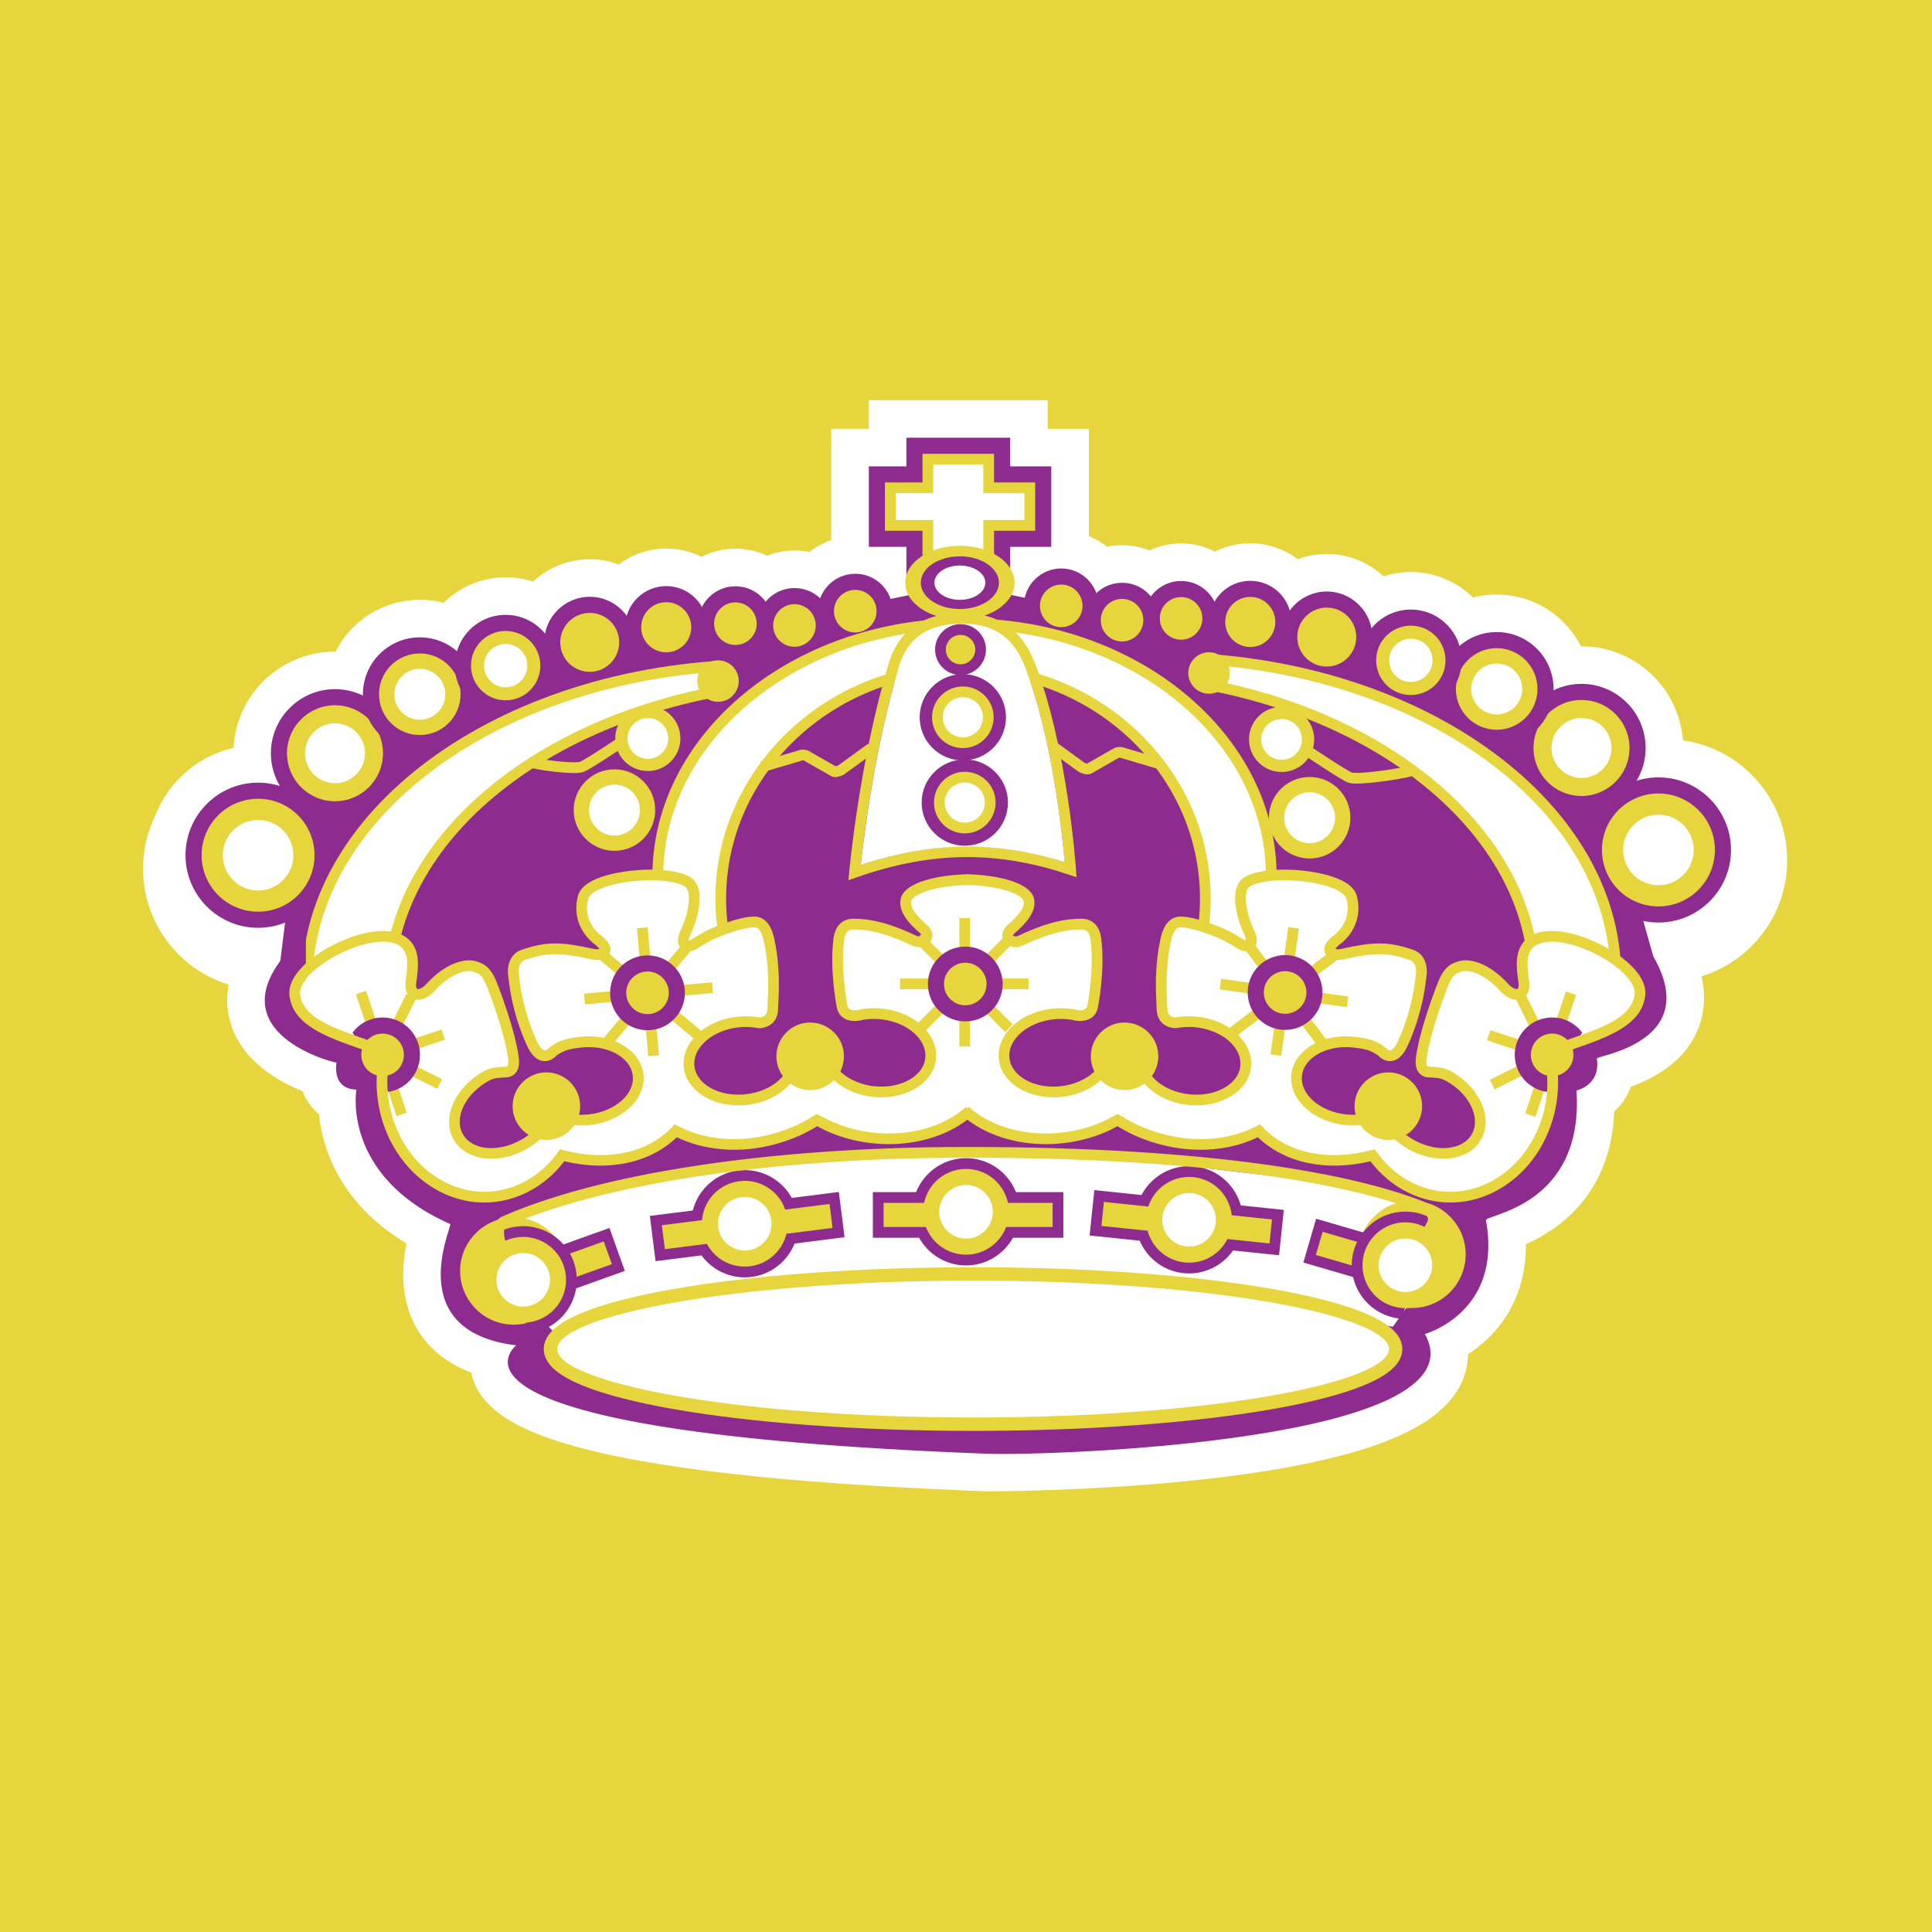 <?xml version="1.0" encoding="utf-8"?>
<!-- Generator: Adobe Illustrator 13.0.0, SVG Export Plug-In . SVG Version: 6.00 Build 14948)  -->
<!DOCTYPE svg PUBLIC "-//W3C//DTD SVG 1.0//EN" "http://www.w3.org/TR/2001/REC-SVG-20010904/DTD/svg10.dtd">
<svg version="1.0" id="Layer_1" xmlns="http://www.w3.org/2000/svg" xmlns:xlink="http://www.w3.org/1999/xlink" x="0px" y="0px"
	 width="192.756px" height="192.756px" viewBox="0 0 192.756 192.756" enable-background="new 0 0 192.756 192.756"
	 xml:space="preserve">
<g>
	<polygon fill-rule="evenodd" clip-rule="evenodd" fill="#E6D53D" points="0,0 192.756,0 192.756,192.756 0,192.756 0,0 	"/>
	<path fill="none" stroke="#FFFFFF" stroke-width="5.354" stroke-miterlimit="2.613" d="M100.783,42.601H89.361
		c0,0,0,2.019,0,2.855c-1.093,0-3.748,0-3.748,0v10.172c0,0,2.655,0,3.748,0c0,1.055,0,3.606,0,3.606l12.492-0.173
		c0,0,0-2.415,0-3.433c1.17,0,4.104,0,4.104,0V45.456c0,0-2.935,0-4.104,0c0-0.836,0-2.855,0-2.855H100.783L100.783,42.601z
		 M156.794,85.841c0,5.194,4.226,9.42,9.42,9.42c5.192,0,9.416-4.226,9.416-9.42c0-5.192-4.224-9.416-9.416-9.416
		C161.02,76.425,156.794,80.649,156.794,85.841L156.794,85.841z"/>
	<path fill-rule="evenodd" clip-rule="evenodd" fill="#8D2B8E" d="M174.56,85.841c0,4.604-3.745,8.349-8.346,8.349
		c-4.603,0-8.349-3.745-8.349-8.349c0-4.601,3.746-8.345,8.349-8.345C170.814,77.496,174.56,81.24,174.56,85.841L174.56,85.841z"/>
	<path fill="none" stroke="#FFFFFF" stroke-width="5.354" stroke-miterlimit="2.613" d="M16.944,86.67
		c0,5.194,4.226,9.42,9.42,9.42c5.192,0,9.416-4.226,9.416-9.42c0-5.192-4.224-9.417-9.416-9.417
		C21.17,77.254,16.944,81.478,16.944,86.67L16.944,86.67z"/>
	<path fill-rule="evenodd" clip-rule="evenodd" fill="#8D2B8E" d="M34.709,86.67c0,4.604-3.745,8.349-8.345,8.349
		c-4.603,0-8.349-3.745-8.349-8.349c0-4.601,3.747-8.346,8.349-8.346C30.964,78.325,34.709,82.069,34.709,86.67L34.709,86.67z"/>
	<path fill="none" stroke="#FFFFFF" stroke-width="5.354" stroke-miterlimit="2.613" d="M157.149,84.799
		c0,4.583,3.729,8.312,8.312,8.312s8.312-3.729,8.312-8.312s-3.729-8.311-8.312-8.311S157.149,80.216,157.149,84.799L157.149,84.799
		z M150.321,74.626c0,4.117,3.35,7.467,7.466,7.467c4.117,0,7.467-3.35,7.467-7.467c0-4.117-3.35-7.466-7.467-7.466
		C153.671,67.16,150.321,70.51,150.321,74.626L150.321,74.626z M142.577,68.737c0,3.722,3.027,6.749,6.748,6.749
		s6.748-3.027,6.748-6.749c0-3.721-3.027-6.747-6.748-6.747S142.577,65.016,142.577,68.737L142.577,68.737z M134.622,65.882
		c0,3.384,2.753,6.138,6.137,6.138c3.385,0,6.138-2.753,6.138-6.138c0-3.384-2.753-6.137-6.138-6.137
		C137.375,59.745,134.622,62.498,134.622,65.882L134.622,65.882z M126.754,63.562c0,3.098,2.52,5.619,5.617,5.619
		s5.618-2.521,5.618-5.619c0-3.098-2.521-5.618-5.618-5.618S126.754,60.464,126.754,63.562L126.754,63.562z M119.564,62.054
		c0,2.855,2.322,5.178,5.176,5.178c2.855,0,5.178-2.323,5.178-5.178s-2.322-5.177-5.178-5.177
		C121.887,56.876,119.564,59.199,119.564,62.054L119.564,62.054z M25.338,99.795c0,0.641,0.116,1.268,0.348,1.878
		c1.156,3.039,4.892,4.592,6.785,5.155c0.031,0.562,0.174,1.256,0.644,1.853c0.251,0.321,0.68,0.676,1.315,0.896
		c0,0.049-0.003,0.088-0.003,0.14c0,2.615,0.944,8.949,9.235,12.986c-0.297,0.975-0.76,2.614-0.76,4.449
		c0,1.439,0.291,2.979,1.183,4.354c1.126,1.735,3.055,2.873,5.662,3.461c-0.093,0.281-0.159,0.582-0.159,0.909
		c0,0.287,0.043,0.589,0.146,0.903c1.623,5.033,18.004,8.172,48.688,9.329c0.384,0.015,39.277,0.043,44.701-8.781
		c0.444-0.723,0.666-1.49,0.666-2.281c0-0.447-0.087-0.902-0.229-1.36c2.005-0.934,6.005-3.535,6.005-9.427
		c0-0.596-0.058-1.238-0.146-1.902c0.008-0.003,0.048-0.018,0.048-0.018c2.26-0.796,8.934-3.146,8.934-12.316
		c0-0.16-0.012-0.334-0.017-0.499c1.002-0.512,1.968-1.553,2.034-3.167c1.656-0.479,5.417-1.669,6.579-4.855
		c0.225-0.617,0.337-1.267,0.337-1.949c0-1.717-0.71-3.637-2.125-5.735l-0.538-0.799c0,0-12.84,6.812-13.486,7.155
		c-0.733-0.151-26.363-5.444-26.363-5.444l-20.625-0.434l-31.15,0.217l-26.126,4.12c0,0-7.278,1.493-8.01,1.644
		c-0.65-0.384-7.847-4.629-7.847-4.629l-1.088,1.845l8.557,5.048l8.771-1.8c0,0,25.762-4.062,25.919-4.087
		c0.159-0.001,30.96-0.216,30.96-0.216s20.204,0.425,20.397,0.429c0.191,0.04,26.928,5.56,26.928,5.56s10.883-5.773,12.427-6.592
		c0.82,1.394,1.259,2.64,1.259,3.708c0,0.438-0.069,0.846-0.208,1.226c-0.837,2.296-4.137,3.24-5.379,3.595
		c-0.553,0.158-1.367,0.391-1.367,1.194c0,0.067,0.006,0.14,0.019,0.215c0.023,0.147,0.034,0.283,0.034,0.409
		c0,1.174-0.93,1.499-1.24,1.575l-0.887,0.216l0.057,0.896c0.026,0.401,0.039,0.788,0.039,1.161c0,7.647-5.216,9.484-7.504,10.289
		c-0.709,0.25-1.578,0.556-1.578,1.381c0,0.076,0.008,0.156,0.023,0.242c0.15,0.823,0.218,1.582,0.218,2.282
		c0,6.192-5.296,7.767-5.546,7.837l-1.305,0.368l0.655,1.183c0.313,0.565,0.425,1.04,0.425,1.438c0,0.5-0.178,0.877-0.349,1.157
		c-4.1,6.67-36.492,8.001-42.797,7.763c-41.428-1.563-46.239-6.392-46.727-7.834c-0.192-0.567,0.337-1.025,0.398-1.075l1.939-1.599
		l-2.479-0.3c-2.824-0.343-4.759-1.291-5.752-2.821c-1.584-2.441-0.5-5.956-0.092-7.279c0.186-0.604,0.468-1.517-0.444-1.919
		c-9.93-4.388-8.788-11.926-8.735-12.244l0.203-1.209l-1.22-0.044c-0.387-0.014-0.654-0.108-0.792-0.283
		c-0.238-0.298-0.221-0.896-0.175-1.137l0.154-1.089l-1.076-0.183c-0.671-0.113-5.3-1.506-6.101-4.294
		c-0.658-2.293,1.608-4.915,3.626-6.709l-1.424-1.6C26.834,94.996,25.338,97.491,25.338,99.795L25.338,99.795z M113.035,61.697
		c0,2.648,2.153,4.802,4.802,4.802c2.647,0,4.802-2.154,4.802-4.802s-2.154-4.802-4.802-4.802
		C115.188,56.895,113.035,59.049,113.035,61.697L113.035,61.697z M107.146,61.875c0,2.648,2.154,4.802,4.802,4.802
		c2.648,0,4.802-2.154,4.802-4.802s-2.153-4.802-4.802-4.802C109.3,57.074,107.146,59.228,107.146,61.875L107.146,61.875z
		 M101.078,60.448c0,2.648,2.153,4.802,4.802,4.802c2.647,0,4.802-2.154,4.802-4.802c0-2.647-2.154-4.802-4.802-4.802
		C103.231,55.646,101.078,57.8,101.078,60.448L101.078,60.448z M17.437,85.326c0,4.583,3.729,8.312,8.312,8.312
		c4.583,0,8.311-3.729,8.311-8.312s-3.728-8.311-8.311-8.311C21.166,77.015,17.437,80.743,17.437,85.326L17.437,85.326z
		 M25.956,75.153c0,4.118,3.35,7.467,7.467,7.467c4.116,0,7.466-3.35,7.466-7.467c0-4.117-3.35-7.466-7.466-7.466
		C29.306,67.688,25.956,71.037,25.956,75.153L25.956,75.153z M35.137,69.265c0,3.721,3.027,6.748,6.748,6.748
		s6.748-3.027,6.748-6.748s-3.027-6.748-6.748-6.748S35.137,65.544,35.137,69.265L35.137,69.265z M44.313,66.409
		c0,3.385,2.753,6.138,6.138,6.138s6.137-2.753,6.137-6.138c0-3.383-2.752-6.137-6.137-6.137S44.313,63.025,44.313,66.409
		L44.313,66.409z M53.22,64.089c0,3.099,2.521,5.619,5.619,5.619c3.098,0,5.617-2.521,5.617-5.619c0-3.097-2.52-5.617-5.617-5.617
		C55.741,58.472,53.22,60.992,53.22,64.089L53.22,64.089z M61.292,62.581c0,2.855,2.323,5.178,5.177,5.178s5.176-2.323,5.176-5.178
		c0-2.854-2.322-5.176-5.176-5.176S61.292,59.726,61.292,62.581L61.292,62.581z M68.571,62.224c0,2.648,2.154,4.802,4.803,4.802
		c2.647,0,4.801-2.154,4.801-4.802s-2.154-4.802-4.801-4.802C70.725,57.422,68.571,59.576,68.571,62.224L68.571,62.224z
		 M74.46,62.403c0,2.648,2.154,4.802,4.802,4.802c2.647,0,4.801-2.154,4.801-4.802s-2.154-4.802-4.801-4.802
		C76.615,57.601,74.46,59.755,74.46,62.403L74.46,62.403z M80.528,60.975c0,2.648,2.154,4.803,4.802,4.803
		c2.647,0,4.802-2.155,4.802-4.803s-2.154-4.802-4.802-4.802C82.682,56.173,80.528,58.327,80.528,60.975L80.528,60.975z"/>
	<path fill-rule="evenodd" clip-rule="evenodd" fill="#8D2B8E" d="M99.177,43.672h-8.745c0,0,0,2.241,0,2.855
		c-1.048,0-3.748,0-3.748,0v8.031c0,0,2.699,0,3.748,0c0,0.971,0,3.592,0,3.592l10.352-0.145c0,0,0-2.521,0-3.447
		c1.19,0,4.104,0,4.104,0v-8.031c0,0-2.914,0-4.104,0c0-0.614,0-2.855,0-2.855H99.177L99.177,43.672z"/>
	<polygon fill-rule="evenodd" clip-rule="evenodd" fill="#8D2B8E" points="27.575,99.051 29.269,85.326 33.055,74.704 
		42.942,68.318 57.67,64.404 73.12,62.138 79.814,62.447 84.346,60.696 95.786,58.306 111.312,61.518 124.162,62.589 
		140.402,65.623 149.86,68.657 158.249,74.902 161.94,84.799 164.952,95.426 159.498,97.211 154.68,87.752 148.254,79.186 
		136.654,71.869 124.875,67.765 119.798,71.31 108.1,66.872 99.177,64.373 86.328,66.158 72.665,71.437 67.767,68.121 
		55.096,72.404 47.422,76.509 39.034,86.325 33.23,99.969 27.575,99.051 	"/>
	<path fill-rule="evenodd" clip-rule="evenodd" fill="#8D2B8E" d="M158.221,84.799c0,3.993,3.248,7.242,7.24,7.242
		c3.993,0,7.241-3.249,7.241-7.242c0-3.993-3.248-7.24-7.241-7.24C161.469,77.559,158.221,80.806,158.221,84.799L158.221,84.799z"/>
	<path fill-rule="evenodd" clip-rule="evenodd" fill="#E6D53D" d="M171.096,84.799c0,3.112-2.523,5.635-5.635,5.635
		c-3.113,0-5.635-2.523-5.635-5.635c0-3.111,2.521-5.634,5.635-5.634C168.572,79.165,171.096,81.688,171.096,84.799L171.096,84.799z
		"/>
	<path fill-rule="evenodd" clip-rule="evenodd" fill="#FFFFFF" d="M161.94,84.799c0,1.941,1.579,3.521,3.521,3.521
		s3.521-1.58,3.521-3.521s-1.579-3.52-3.521-3.52S161.94,82.858,161.94,84.799L161.94,84.799z"/>
	<path fill-rule="evenodd" clip-rule="evenodd" fill="#8D2B8E" d="M151.393,74.626c0,3.527,2.868,6.396,6.395,6.396
		s6.396-2.869,6.396-6.396c0-3.526-2.869-6.396-6.396-6.396S151.393,71.1,151.393,74.626L151.393,74.626z"/>
	<path fill-rule="evenodd" clip-rule="evenodd" fill="#E6D53D" d="M162.577,74.626c0,2.646-2.146,4.79-4.79,4.79
		c-2.646,0-4.789-2.145-4.789-4.79c0-2.645,2.144-4.789,4.789-4.789C160.432,69.837,162.577,71.982,162.577,74.626L162.577,74.626z"
		/>
	<path fill-rule="evenodd" clip-rule="evenodd" fill="#FFFFFF" d="M154.795,74.626c0,1.65,1.343,2.993,2.992,2.993
		s2.992-1.343,2.992-2.993c0-1.65-1.343-2.992-2.992-2.992S154.795,72.976,154.795,74.626L154.795,74.626z"/>
	<path fill-rule="evenodd" clip-rule="evenodd" fill="#8D2B8E" d="M143.648,68.737c0,3.131,2.546,5.678,5.677,5.678
		c3.13,0,5.677-2.547,5.677-5.678c0-3.13-2.547-5.676-5.677-5.676C146.194,63.061,143.648,65.607,143.648,68.737L143.648,68.737z"/>
	<path fill-rule="evenodd" clip-rule="evenodd" fill="#E6D53D" d="M153.396,68.737c0,2.249-1.823,4.072-4.071,4.072
		c-2.249,0-4.071-1.823-4.071-4.072c0-2.248,1.822-4.07,4.071-4.07C151.573,64.667,153.396,66.489,153.396,68.737L153.396,68.737z"
		/>
	<path fill-rule="evenodd" clip-rule="evenodd" fill="#FFFFFF" d="M146.782,68.737c0,1.403,1.14,2.544,2.543,2.544
		c1.402,0,2.544-1.141,2.544-2.544c0-1.402-1.142-2.543-2.544-2.543C147.922,66.194,146.782,67.334,146.782,68.737L146.782,68.737z"
		/>
	<path fill-rule="evenodd" clip-rule="evenodd" fill="#8D2B8E" d="M135.693,65.882c0,2.794,2.271,5.067,5.065,5.067
		s5.067-2.273,5.067-5.067c0-2.793-2.273-5.066-5.067-5.066S135.693,63.088,135.693,65.882L135.693,65.882z"/>
	<path fill-rule="evenodd" clip-rule="evenodd" fill="#E6D53D" d="M144.22,65.882c0,1.911-1.55,3.461-3.461,3.461
		s-3.46-1.55-3.46-3.461c0-1.911,1.549-3.46,3.46-3.46S144.22,63.971,144.22,65.882L144.22,65.882z"/>
	<path fill-rule="evenodd" clip-rule="evenodd" fill="#FFFFFF" d="M138.598,65.882c0,1.192,0.969,2.162,2.161,2.162
		s2.162-0.97,2.162-2.162c0-1.192-0.97-2.161-2.162-2.161S138.598,64.689,138.598,65.882L138.598,65.882z"/>
	<path fill-rule="evenodd" clip-rule="evenodd" fill="#8D2B8E" d="M127.824,63.562c0,2.507,2.04,4.548,4.547,4.548
		c2.508,0,4.548-2.041,4.548-4.548s-2.04-4.547-4.548-4.547C129.864,59.015,127.824,61.055,127.824,63.562L127.824,63.562z"/>
	<path fill-rule="evenodd" clip-rule="evenodd" fill="#E6D53D" d="M135.312,63.562c0,1.625-1.316,2.942-2.941,2.942
		s-2.94-1.317-2.94-2.942c0-1.624,1.315-2.941,2.94-2.941S135.312,61.938,135.312,63.562L135.312,63.562z"/>
	<path fill-rule="evenodd" clip-rule="evenodd" fill="#8D2B8E" d="M120.635,62.054c0,2.264,1.842,4.106,4.105,4.106
		c2.265,0,4.106-1.842,4.106-4.106s-1.842-4.106-4.106-4.106C122.477,57.947,120.635,59.79,120.635,62.054L120.635,62.054z"/>
	<path fill-rule="evenodd" clip-rule="evenodd" fill="#E6D53D" d="M127.24,62.054c0,1.38-1.119,2.5-2.5,2.5s-2.499-1.12-2.499-2.5
		c0-1.381,1.118-2.5,2.499-2.5S127.24,60.673,127.24,62.054L127.24,62.054z"/>
	<path fill-rule="evenodd" clip-rule="evenodd" fill="#8D2B8E" d="M114.106,61.697c0,2.057,1.673,3.732,3.73,3.732
		c2.057,0,3.731-1.675,3.731-3.732s-1.675-3.731-3.731-3.731C115.779,57.966,114.106,59.64,114.106,61.697L114.106,61.697z"/>
	<path fill-rule="evenodd" clip-rule="evenodd" fill="#E6D53D" d="M119.962,61.697c0,1.173-0.951,2.125-2.125,2.125
		c-1.175,0-2.125-0.952-2.125-2.125s0.95-2.125,2.125-2.125C119.011,59.572,119.962,60.523,119.962,61.697L119.962,61.697z"/>
	<path fill-rule="evenodd" clip-rule="evenodd" fill="#8D2B8E" d="M108.217,61.875c0,2.058,1.674,3.731,3.73,3.731
		c2.058,0,3.731-1.674,3.731-3.731s-1.674-3.731-3.731-3.731C109.891,58.145,108.217,59.818,108.217,61.875L108.217,61.875z"/>
	<path fill-rule="evenodd" clip-rule="evenodd" fill="#E6D53D" d="M114.072,61.875c0,1.173-0.951,2.125-2.125,2.125
		s-2.125-0.953-2.125-2.125c0-1.173,0.951-2.125,2.125-2.125S114.072,60.702,114.072,61.875L114.072,61.875z"/>
	<path fill-rule="evenodd" clip-rule="evenodd" fill="#8D2B8E" d="M102.149,60.448c0,2.058,1.673,3.731,3.73,3.731
		c2.057,0,3.731-1.674,3.731-3.731s-1.675-3.731-3.731-3.731C103.822,56.717,102.149,58.39,102.149,60.448L102.149,60.448z"/>
	<path fill-rule="evenodd" clip-rule="evenodd" fill="#E6D53D" d="M108.005,60.448c0,1.173-0.952,2.125-2.125,2.125
		c-1.175,0-2.125-0.952-2.125-2.125s0.95-2.125,2.125-2.125C107.053,58.323,108.005,59.274,108.005,60.448L108.005,60.448z"/>
	<path fill-rule="evenodd" clip-rule="evenodd" fill="#8D2B8E" d="M32.989,85.326c0,3.993-3.248,7.241-7.24,7.241
		c-3.993,0-7.242-3.249-7.242-7.241s3.249-7.241,7.242-7.241C29.741,78.085,32.989,81.333,32.989,85.326L32.989,85.326z"/>
	<path fill-rule="evenodd" clip-rule="evenodd" fill="#E6D53D" d="M20.114,85.326c0,3.112,2.523,5.635,5.635,5.635
		s5.634-2.523,5.634-5.635c0-3.112-2.522-5.634-5.634-5.634S20.114,82.214,20.114,85.326L20.114,85.326z"/>
	<path fill-rule="evenodd" clip-rule="evenodd" fill="#FFFFFF" d="M29.269,85.326c0,1.941-1.579,3.521-3.52,3.521
		c-1.941,0-3.521-1.58-3.521-3.521s1.579-3.52,3.521-3.52C27.69,81.807,29.269,83.385,29.269,85.326L29.269,85.326z"/>
	<path fill-rule="evenodd" clip-rule="evenodd" fill="#8D2B8E" d="M39.818,75.153c0,3.527-2.869,6.396-6.395,6.396
		c-3.527,0-6.396-2.87-6.396-6.396c0-3.526,2.869-6.395,6.396-6.395C36.949,68.758,39.818,71.627,39.818,75.153L39.818,75.153z"/>
	<path fill-rule="evenodd" clip-rule="evenodd" fill="#E6D53D" d="M28.633,75.153c0,2.646,2.145,4.79,4.79,4.79
		c2.646,0,4.789-2.145,4.789-4.79c0-2.645-2.143-4.789-4.789-4.789C30.778,70.365,28.633,72.509,28.633,75.153L28.633,75.153z"/>
	<path fill-rule="evenodd" clip-rule="evenodd" fill="#FFFFFF" d="M36.415,75.153c0,1.65-1.343,2.993-2.992,2.993
		c-1.65,0-2.992-1.343-2.992-2.993c0-1.65,1.342-2.992,2.992-2.992C35.072,72.162,36.415,73.503,36.415,75.153L36.415,75.153z"/>
	<path fill-rule="evenodd" clip-rule="evenodd" fill="#8D2B8E" d="M47.562,69.265c0,3.13-2.546,5.677-5.677,5.677
		s-5.677-2.547-5.677-5.677c0-3.13,2.547-5.677,5.677-5.677S47.562,66.135,47.562,69.265L47.562,69.265z"/>
	<path fill-rule="evenodd" clip-rule="evenodd" fill="#E6D53D" d="M37.813,69.265c0,2.248,1.823,4.071,4.071,4.071
		c2.249,0,4.07-1.823,4.07-4.071s-1.821-4.071-4.07-4.071C39.637,65.194,37.813,67.017,37.813,69.265L37.813,69.265z"/>
	<path fill-rule="evenodd" clip-rule="evenodd" fill="#FFFFFF" d="M44.428,69.265c0,1.403-1.141,2.543-2.543,2.543
		c-1.403,0-2.543-1.141-2.543-2.543s1.141-2.543,2.543-2.543C43.287,66.721,44.428,67.862,44.428,69.265L44.428,69.265z"/>
	<path fill-rule="evenodd" clip-rule="evenodd" fill="#8D2B8E" d="M55.517,66.409c0,2.794-2.272,5.067-5.066,5.067
		c-2.794,0-5.066-2.273-5.066-5.067c0-2.793,2.272-5.065,5.066-5.065C53.244,61.343,55.517,63.616,55.517,66.409L55.517,66.409z"/>
	<path fill-rule="evenodd" clip-rule="evenodd" fill="#E6D53D" d="M46.99,66.409c0,1.912,1.55,3.461,3.461,3.461
		c1.912,0,3.46-1.549,3.46-3.461c0-1.91-1.548-3.459-3.46-3.459C48.54,62.949,46.99,64.499,46.99,66.409L46.99,66.409z"/>
	<path fill-rule="evenodd" clip-rule="evenodd" fill="#FFFFFF" d="M52.612,66.409c0,1.193-0.969,2.163-2.162,2.163
		s-2.162-0.97-2.162-2.163c0-1.192,0.969-2.161,2.162-2.161S52.612,65.217,52.612,66.409L52.612,66.409z"/>
	<path fill-rule="evenodd" clip-rule="evenodd" fill="#8D2B8E" d="M63.386,64.089c0,2.508-2.04,4.548-4.547,4.548
		c-2.508,0-4.548-2.04-4.548-4.548c0-2.507,2.04-4.547,4.548-4.547C61.346,59.542,63.386,61.582,63.386,64.089L63.386,64.089z"/>
	<path fill-rule="evenodd" clip-rule="evenodd" fill="#E6D53D" d="M55.897,64.089c0,1.625,1.317,2.942,2.941,2.942
		s2.94-1.317,2.94-2.942c0-1.624-1.316-2.94-2.94-2.94S55.897,62.465,55.897,64.089L55.897,64.089z"/>
	<path fill-rule="evenodd" clip-rule="evenodd" fill="#8D2B8E" d="M70.574,62.581c0,2.265-1.841,4.107-4.105,4.107
		c-2.264,0-4.106-1.843-4.106-4.107c0-2.264,1.842-4.105,4.106-4.105C68.733,58.475,70.574,60.317,70.574,62.581L70.574,62.581z"/>
	<path fill-rule="evenodd" clip-rule="evenodd" fill="#E6D53D" d="M63.969,62.581c0,1.381,1.12,2.501,2.5,2.501
		s2.499-1.12,2.499-2.501c0-1.38-1.118-2.5-2.499-2.5S63.969,61.201,63.969,62.581L63.969,62.581z"/>
	<path fill-rule="evenodd" clip-rule="evenodd" fill="#8D2B8E" d="M77.104,62.224c0,2.057-1.673,3.731-3.73,3.731
		c-2.058,0-3.732-1.674-3.732-3.731s1.674-3.731,3.732-3.731C75.43,58.493,77.104,60.167,77.104,62.224L77.104,62.224z"/>
	<path fill-rule="evenodd" clip-rule="evenodd" fill="#E6D53D" d="M71.248,62.224c0,1.173,0.952,2.125,2.125,2.125
		s2.124-0.952,2.124-2.125s-0.95-2.125-2.124-2.125S71.248,61.051,71.248,62.224L71.248,62.224z"/>
	<path fill-rule="evenodd" clip-rule="evenodd" fill="#8D2B8E" d="M82.993,62.403c0,2.058-1.674,3.732-3.73,3.732
		c-2.058,0-3.731-1.674-3.731-3.732s1.674-3.731,3.731-3.731C81.319,58.672,82.993,60.345,82.993,62.403L82.993,62.403z"/>
	<path fill-rule="evenodd" clip-rule="evenodd" fill="#E6D53D" d="M77.138,62.403c0,1.173,0.951,2.125,2.125,2.125
		s2.125-0.952,2.125-2.125s-0.951-2.125-2.125-2.125S77.138,61.229,77.138,62.403L77.138,62.403z"/>
	<path fill-rule="evenodd" clip-rule="evenodd" fill="#8D2B8E" d="M89.061,60.975c0,2.058-1.674,3.731-3.731,3.731
		s-3.731-1.674-3.731-3.731c0-2.057,1.674-3.731,3.731-3.731S89.061,58.918,89.061,60.975L89.061,60.975z"/>
	<path fill-rule="evenodd" clip-rule="evenodd" fill="#E6D53D" d="M83.205,60.975c0,1.173,0.952,2.125,2.125,2.125
		c1.174,0,2.125-0.952,2.125-2.125s-0.95-2.125-2.125-2.125C84.157,58.85,83.205,59.802,83.205,60.975L83.205,60.975z"/>
	<path fill-rule="evenodd" clip-rule="evenodd" fill="#E6D53D" d="M121.861,98.156c0,17.851-20.58,32.374-45.875,32.374
		c-25.297,0-45.89-14.523-45.89-32.374c0-17.847,20.593-32.366,45.89-32.366C101.281,65.791,121.861,80.31,121.861,98.156
		L121.861,98.156z"/>
	<path fill-rule="evenodd" clip-rule="evenodd" fill="#FFFFFF" d="M120.791,98.156c0,17.261-20.099,31.304-44.804,31.304
		c-24.713,0-44.819-14.043-44.819-31.304c0-17.256,20.106-31.295,44.819-31.295C100.692,66.861,120.791,80.9,120.791,98.156
		L120.791,98.156z"/>
	<path fill-rule="evenodd" clip-rule="evenodd" fill="#E6D53D" d="M127.871,98.693c0,17.262-20.1,31.304-44.805,31.304
		c-24.713,0-44.819-14.042-44.819-31.304c0-17.256,20.106-31.295,44.819-31.295C107.771,67.398,127.871,81.438,127.871,98.693
		L127.871,98.693z"/>
	<path fill-rule="evenodd" clip-rule="evenodd" fill="#8D2B8E" d="M126.8,98.693c0,16.67-19.618,30.233-43.733,30.233
		c-24.123,0-43.748-13.563-43.748-30.233c0-16.665,19.625-30.224,43.748-30.224C107.182,68.469,126.8,82.028,126.8,98.693
		L126.8,98.693z"/>
	<polygon fill-rule="evenodd" clip-rule="evenodd" fill="#8D2B8E" points="71.336,64.73 73.656,71.69 82.401,65.444 71.336,64.73 	
		"/>
	<path fill-rule="evenodd" clip-rule="evenodd" fill="#E6D53D" d="M69.98,97.439c0,17.852,20.58,32.375,45.875,32.375
		c25.298,0,45.89-14.523,45.89-32.375c0-17.847-20.592-32.366-45.89-32.366C90.561,65.074,69.98,79.593,69.98,97.439L69.98,97.439z"
		/>
	<path fill-rule="evenodd" clip-rule="evenodd" fill="#FFFFFF" d="M71.051,97.439c0,17.262,20.099,31.304,44.804,31.304
		c24.714,0,44.819-14.042,44.819-31.304c0-17.256-20.105-31.295-44.819-31.295C91.15,66.145,71.051,80.184,71.051,97.439
		L71.051,97.439z"/>
	<path fill-rule="evenodd" clip-rule="evenodd" fill="#E6D53D" d="M63.972,97.977c0,17.262,20.099,31.305,44.804,31.305
		c24.714,0,44.819-14.043,44.819-31.305c0-17.255-20.105-31.295-44.819-31.295C84.07,66.682,63.972,80.721,63.972,97.977
		L63.972,97.977z"/>
	<path fill-rule="evenodd" clip-rule="evenodd" fill="#8D2B8E" d="M65.042,97.977c0,16.671,19.619,30.233,43.733,30.233
		c24.123,0,43.749-13.562,43.749-30.233c0-16.665-19.626-30.224-43.749-30.224C84.661,67.753,65.042,81.312,65.042,97.977
		L65.042,97.977z"/>
	<polygon fill-rule="evenodd" clip-rule="evenodd" fill="#8D2B8E" points="120.961,64.24 118.642,71.2 109.896,64.953 
		120.961,64.24 	"/>
	<path fill-rule="evenodd" clip-rule="evenodd" fill="#E6D53D" d="M65.088,87.437c0-14.223,13.943-25.753,31.142-25.753
		c17.199,0,31.143,11.53,31.143,25.753c0,14.222-13.943,25.752-31.143,25.752C79.032,113.189,65.088,101.659,65.088,87.437
		L65.088,87.437z"/>
	<path fill-rule="evenodd" clip-rule="evenodd" fill="#FFFFFF" d="M66.16,87.437c0,13.61,13.489,24.682,30.071,24.682
		c16.582,0,30.071-11.072,30.071-24.682c0-13.61-13.489-24.683-30.071-24.683C79.649,62.754,66.16,73.827,66.16,87.437L66.16,87.437
		z"/>
	<path fill-rule="evenodd" clip-rule="evenodd" fill="#E6D53D" d="M71.375,89.651c0,12.98,11.084,23.539,24.709,23.539
		c13.624,0,24.708-10.559,24.708-23.539c0-12.979-11.085-23.54-24.708-23.54C82.46,66.111,71.375,76.671,71.375,89.651
		L71.375,89.651z"/>
	<path fill-rule="evenodd" clip-rule="evenodd" fill="#8D2B8E" d="M72.446,89.651c0,12.388,10.604,22.468,23.638,22.468
		c13.034,0,23.638-10.08,23.638-22.468c0-12.389-10.604-22.468-23.638-22.468C83.05,67.183,72.446,77.262,72.446,89.651
		L72.446,89.651z"/>
	<polygon fill-rule="evenodd" clip-rule="evenodd" fill="#E6D53D" points="99.177,45.278 92.038,45.278 92.038,48.133 
		88.291,48.133 88.291,52.952 92.038,52.952 92.038,56.521 99.177,56.421 99.177,52.952 103.281,52.952 103.281,48.133 
		99.177,48.133 99.177,45.278 	"/>
	<path fill-rule="evenodd" clip-rule="evenodd" fill="#FFFFFF" d="M93.109,46.349c0,0.836,0,2.855,0,2.855s-2.655,0-3.748,0
		c0,0.925,0,1.751,0,2.677c1.093,0,3.748,0,3.748,0s0,2.503,0,3.555c1.289-0.019,3.737-0.052,4.997-0.07c0-1.022,0-3.485,0-3.485
		s2.935,0,4.105,0c0-0.925,0-1.751,0-2.677c-1.171,0-4.105,0-4.105,0s0-2.019,0-2.855C96.832,46.349,94.383,46.349,93.109,46.349
		L93.109,46.349z"/>
	<polygon fill-rule="evenodd" clip-rule="evenodd" fill="#FFFFFF" points="160.048,99.955 161.881,105.881 157.77,114.497 
		151.853,111.131 160.048,99.955 	"/>
	<path fill-rule="evenodd" clip-rule="evenodd" fill="#8D2B8E" d="M83.773,103.676c0,2.064,1.679,3.744,3.744,3.744
		s3.745-1.68,3.745-3.744s-1.68-3.744-3.745-3.744S83.773,101.611,83.773,103.676L83.773,103.676z"/>
	<path fill="none" stroke="#E6D53D" stroke-width="1.071" stroke-miterlimit="2.613" d="M85.257,87.039
		c8.069-2.83,14.688-2.575,21.56-0.284c0,0-0.819-12.062-4.07-20.418c-1.107-2.847-3.12-4.653-6.748-4.653
		c-3.504,0-5.854,1.463-6.816,4.653C86.265,76.009,85.257,87.039,85.257,87.039L85.257,87.039z"/>
	<path fill-rule="evenodd" clip-rule="evenodd" fill="#FFFFFF" d="M89.701,66.491c-2.427,8.047-3.533,17.123-3.822,19.795
		c7.083-2.334,13.434-2.419,20.346-0.267c-0.24-2.75-1.248-12.49-3.972-19.489c-1.145-2.942-3.13-4.312-6.249-4.312
		C92.63,62.218,90.568,63.616,89.701,66.491L89.701,66.491z"/>
	<path fill-rule="evenodd" clip-rule="evenodd" fill="#8D2B8E" d="M91.953,80.072c0,2.374,1.931,4.306,4.305,4.306
		c2.375,0,4.305-1.932,4.305-4.306s-1.931-4.305-4.305-4.305C93.884,75.768,91.953,77.698,91.953,80.072L91.953,80.072z"/>
	<path fill-rule="evenodd" clip-rule="evenodd" fill="#E6D53D" d="M93.183,80.072c0,1.696,1.378,3.075,3.074,3.075
		c1.695,0,3.075-1.379,3.075-3.075c0-1.695-1.38-3.074-3.075-3.074C94.562,76.999,93.183,78.377,93.183,80.072L93.183,80.072z"/>
	<path fill-rule="evenodd" clip-rule="evenodd" fill="#FFFFFF" d="M94.254,80.072c0,1.105,0.899,2.004,2.003,2.004
		c1.105,0,2.004-0.899,2.004-2.004c0-1.104-0.899-2.003-2.004-2.003C95.153,78.069,94.254,78.968,94.254,80.072L94.254,80.072z"/>
	<path fill-rule="evenodd" clip-rule="evenodd" fill="#8D2B8E" d="M91.757,71.563c0,2.374,1.931,4.306,4.305,4.306
		s4.306-1.932,4.306-4.306s-1.932-4.305-4.306-4.305S91.757,69.189,91.757,71.563L91.757,71.563z"/>
	<path fill-rule="evenodd" clip-rule="evenodd" fill="#E6D53D" d="M92.988,71.563c0,1.695,1.378,3.075,3.075,3.075
		c1.694,0,3.074-1.379,3.074-3.075c0-1.696-1.38-3.074-3.074-3.074C94.366,68.489,92.988,69.867,92.988,71.563L92.988,71.563z"/>
	<path fill-rule="evenodd" clip-rule="evenodd" fill="#FFFFFF" d="M94.059,71.563c0,1.105,0.899,2.003,2.004,2.003
		c1.104,0,2.003-0.898,2.003-2.003s-0.898-2.003-2.003-2.003C94.958,69.56,94.059,70.458,94.059,71.563L94.059,71.563z"/>
	<path fill-rule="evenodd" clip-rule="evenodd" fill="#8D2B8E" d="M93.294,64.809c0,1.4,1.139,2.54,2.539,2.54
		c1.399,0,2.539-1.139,2.539-2.54c0-1.399-1.14-2.539-2.539-2.539C94.433,62.271,93.294,63.41,93.294,64.809L93.294,64.809z"/>
	<path fill-rule="evenodd" clip-rule="evenodd" fill="#E6D53D" d="M94.365,64.809c0,0.81,0.658,1.469,1.468,1.469
		c0.809,0,1.468-0.659,1.468-1.469c0-0.81-0.659-1.468-1.468-1.468C95.022,63.341,94.365,64,94.365,64.809L94.365,64.809z"/>
	<path fill-rule="evenodd" clip-rule="evenodd" fill="#E6D53D" d="M134.727,81.586c0,2.246-1.82,4.066-4.066,4.066
		c-2.245,0-4.064-1.82-4.064-4.066c0-2.245,1.819-4.065,4.064-4.065C132.906,77.521,134.727,79.342,134.727,81.586L134.727,81.586z"
		/>
	<path fill-rule="evenodd" clip-rule="evenodd" fill="#FFFFFF" d="M128.121,81.586c0,1.4,1.139,2.541,2.539,2.541
		s2.54-1.14,2.54-2.541s-1.14-2.539-2.54-2.539S128.121,80.186,128.121,81.586L128.121,81.586z"/>
	<polygon fill-rule="evenodd" clip-rule="evenodd" fill="#FFFFFF" points="26.506,104.984 31.677,102.881 41.965,109.455 
		35.446,117.649 33.397,110.944 29.579,107.126 26.506,104.984 	"/>
	<path fill-rule="evenodd" clip-rule="evenodd" fill="#E6D53D" d="M131.118,73.77c0,1.796-1.456,3.253-3.253,3.253
		c-1.796,0-3.252-1.457-3.252-3.253c0-1.795,1.456-3.252,3.252-3.252C129.662,70.518,131.118,71.974,131.118,73.77L131.118,73.77z"
		/>
	<path fill-rule="evenodd" clip-rule="evenodd" fill="#FFFFFF" d="M125.834,73.77c0,1.121,0.911,2.032,2.031,2.032
		s2.032-0.911,2.032-2.032s-0.912-2.032-2.032-2.032S125.834,72.649,125.834,73.77L125.834,73.77z"/>
	<path fill-rule="evenodd" clip-rule="evenodd" fill="#E6D53D" d="M57.239,80.821c0,2.245,1.821,4.066,4.066,4.066
		c2.246,0,4.065-1.821,4.065-4.066c0-2.245-1.82-4.065-4.065-4.065C59.06,76.756,57.239,78.576,57.239,80.821L57.239,80.821z"/>
	<path fill-rule="evenodd" clip-rule="evenodd" fill="#FFFFFF" d="M63.845,80.821c0,1.4-1.14,2.541-2.54,2.541
		s-2.54-1.14-2.54-2.541s1.139-2.539,2.54-2.539S63.845,79.42,63.845,80.821L63.845,80.821z"/>
	<path fill-rule="evenodd" clip-rule="evenodd" fill="#E6D53D" d="M61.383,73.673c0,1.796,1.456,3.253,3.252,3.253
		c1.796,0,3.251-1.457,3.251-3.253c0-1.795-1.456-3.252-3.251-3.252C62.839,70.421,61.383,71.877,61.383,73.673L61.383,73.673z"/>
	<path fill-rule="evenodd" clip-rule="evenodd" fill="#FFFFFF" d="M66.667,73.673c0,1.121-0.912,2.032-2.031,2.032
		c-1.121,0-2.032-0.911-2.032-2.032c0-1.121,0.912-2.032,2.032-2.032C65.755,71.641,66.667,72.552,66.667,73.673L66.667,73.673z"/>
	<path fill-rule="evenodd" clip-rule="evenodd" fill="#8D2B8E" d="M30.519,93.15c-10.617,9.447,2.673,12.866,3.059,12.866
		c0,0-0.54,2.609,1.979,2.699c0,0-1.525,8.599,9.357,13.405c0.285,0.127-4.948,10.707,6.592,12.104c0,0-11.072,8.626,46.957,10.815
		c6.176,0.232,49.664-1.186,43.697-11.947c0,0,7.777-2.13,6.094-11.343c-0.108-0.594,9.781-1.336,9.036-12.949
		c0,0,2.45-0.532,2.024-3.197c-0.047-0.293,11.4-1.704,5.007-11.187l-12.975,6.884L124.7,95.798l-20.497-0.431l-31.069,0.216
		l-25.999,4.1l-8.415,1.726l-8.202-4.839V93.15L30.519,93.15z"/>
	<path fill-rule="evenodd" clip-rule="evenodd" fill="#E6D53D" d="M90.31,58.134c0,2.03,2.448,3.682,5.457,3.682
		c3.011,0,5.458-1.652,5.458-3.682s-2.447-3.681-5.458-3.681C92.758,54.454,90.31,56.104,90.31,58.134L90.31,58.134z"/>
	<path fill-rule="evenodd" clip-rule="evenodd" fill="#8D2B8E" d="M91.87,58.134c0,1.45,1.747,2.629,3.896,2.629
		c2.148,0,3.896-1.179,3.896-2.629c0-1.449-1.748-2.628-3.896-2.628C93.617,55.506,91.87,56.685,91.87,58.134L91.87,58.134z"/>
	<path fill-rule="evenodd" clip-rule="evenodd" fill="#FFFFFF" d="M93.228,58.134c0,0.944,1.14,1.713,2.539,1.713
		c1.401,0,2.54-0.769,2.54-1.713s-1.139-1.713-2.54-1.713C94.367,56.421,93.228,57.19,93.228,58.134L93.228,58.134z"/>
	<polygon fill-rule="evenodd" clip-rule="evenodd" fill="#FFFFFF" points="46.887,122.375 51.17,128.8 55.453,133.083 
		80.438,129.156 111.848,127.371 138.975,132.369 145.042,123.803 145.042,120.946 130.408,117.734 112.205,115.593 93.287,115.236 
		75.084,116.307 56.167,119.52 46.887,122.375 	"/>
	<path fill-rule="evenodd" clip-rule="evenodd" fill="#E6D53D" d="M73.706,67.948c0,1.141-0.928,2.07-2.069,2.07
		c-1.141,0-2.07-0.929-2.07-2.07c0-1.141,0.929-2.069,2.07-2.069C72.778,65.879,73.706,66.808,73.706,67.948L73.706,67.948z"/>
	<path fill="none" stroke="#E6D53D" stroke-width="1.606" stroke-miterlimit="2.613" d="M139.109,134.595
		c0-4.065-18.817-7.361-42.029-7.361c-23.212,0-42.028,3.296-42.028,7.361c0,4.066,18.816,7.362,42.028,7.362
		C120.292,141.957,139.109,138.661,139.109,134.595L139.109,134.595z"/>
	<path fill-rule="evenodd" clip-rule="evenodd" fill="#FFFFFF" d="M55.588,134.595c0,3.229,17.04,6.826,41.493,6.826
		s41.493-3.597,41.493-6.826c0-3.228-17.04-6.825-41.493-6.825S55.588,131.367,55.588,134.595L55.588,134.595z"/>
	<polygon fill-rule="evenodd" clip-rule="evenodd" fill="#8D2B8E" points="44.914,120.274 46.969,125.549 51.284,120.154 
		47.328,120.873 44.914,120.274 	"/>
	<polygon fill-rule="evenodd" clip-rule="evenodd" fill="#8D2B8E" points="146.937,124.201 143.546,122.984 141.919,119.553 
		146.763,120.463 146.937,124.201 	"/>
	<path fill-rule="evenodd" clip-rule="evenodd" fill="#FFFFFF" d="M96.734,110.83c-3.259,2.933-9.156,3.79-14.199,1.453
		c-0.338-0.157-0.699-0.355-1.019-0.531l0,0c-0.603,0.373-1.231,0.731-1.902,1.033c-4.266,1.915-8.832,1.8-12.193,0.049
		l-0.089,0.099c-2.615,2.663-6.863,3.496-11.247,2.341l0,0c-2.786,3.896-7.609,5.314-11.84,3.195
		c-4.666-2.34-7.097-8.038-5.779-13.509l-0.217-0.065c-3.851-1.473-8.539-2.448-8.843-5.69c-0.287-3.065,8.049-7.289,10.804-5.249
		c1.148,0.85,1.042,2.288,0.793,3.965c-0.233,1.573,1.02,1.621,1.922,0.626c1.858-2.05,3.666-2.428,4.529-2.091
		c0.363,0.143,0.938,0.213,1.496,1.484c0.182,0.411,1.921,4.844,2.282,7.676c0.18,1.41-0.772,1.339-0.772,1.339
		c-0.927,0.052-1.362,0.069-2.046,0.46c-2.548,1.453-3.755,4.153-2.692,6.017c1.064,1.863,4.003,2.195,6.551,0.742
		c1.065-0.608,1.897-1.435,2.426-2.326l0.633-0.647c0.979,0.455,2.193,0.659,3.475,0.517c2.916-0.325,5.095-2.324,4.857-4.456
		s-2.802-3.604-5.718-3.279c-1.243,0.139-1.921,0.294-2.767,0.922c0,0-1.02,1.256-1.976-0.528c-0.253-0.473-1.571-3.248-1.961-7.024
		c0,0-0.312-1.638,0.977-2.084c2.32-0.803,3.756-0.769,6.873-0.076c1.174,0.261,1.855-0.42,0.608-1.372
		c-1.394-1.064-1.967-2.652-1.518-4.316c0.581-2.154,8.113-2.843,10.364-1.548c1.269,0.729,0.617,3.443-0.145,5.061
		c-0.696,1.479,0.348,1.61,1.001,1.088c0.076-0.061,1.195-0.714,1.451-0.829c1.181-0.53,3.176-1.288,4.392-1.288
		c0.569,0,1.14,0.359,1.446,1.671c0.741,3.182,0.402,6.392,0.402,6.96c0,1.517-1.415,1.428-1.415,1.428
		c-0.649-0.123-1.35-0.152-2.073-0.072c-2.917,0.325-5.096,2.324-4.859,4.455c0.238,2.134,2.803,3.604,5.72,3.28
		c2.916-0.325,5.095-2.324,4.858-4.457l2.951-0.092c0.251,1.85,2.26,3.457,4.848,3.745c2.917,0.324,5.482-1.146,5.72-3.279
		c0.237-2.132-1.942-4.131-4.859-4.455c-0.716-0.08-1.412-0.052-2.057,0.069c0,0-1.475,0.449-1.875-0.647
		c-0.087-0.24-0.766-4.034-0.357-6.943c0.078-0.556,0.359-1.448,1.431-1.448c2.089,0,3.94,0.657,6.065,1.643
		c0.957,0.444,1.763-0.441,0.974-1.119c-1.027-0.883-1.93-1.882-1.804-2.833c0.173-1.315,3.264-2.07,6.274-2.128L96.734,110.83
		L96.734,110.83z"/>
	<path fill-rule="evenodd" clip-rule="evenodd" fill="#E6D53D" d="M51.145,110.36c0,1.859,1.512,3.37,3.369,3.37
		c1.858,0,3.37-1.511,3.37-3.37c0-1.857-1.512-3.369-3.37-3.369C52.656,106.991,51.145,108.503,51.145,110.36L51.145,110.36z"/>
	<path fill-rule="evenodd" clip-rule="evenodd" fill="#E6D53D" d="M77.461,105.388c0,1.858,1.512,3.37,3.369,3.37
		c1.858,0,3.37-1.512,3.37-3.37c0-1.857-1.512-3.369-3.37-3.369C78.973,102.019,77.461,103.53,77.461,105.388L77.461,105.388z"/>
	<path fill="none" stroke="#E6D53D" stroke-width="1.071" stroke-miterlimit="2.613" d="M36.986,101.934l-0.967-2.906l4.048,12.16
		l-0.967-2.906 M42.804,103.695l1.413-0.47l-5.914,1.969l1.414-0.471 M40.333,100.791l0.702-1.404l-2.941,5.877l0.703-1.405
		 M42.486,107.461l1.379,0.69l-5.771-2.888l1.378,0.689"/>
	<path fill-rule="evenodd" clip-rule="evenodd" fill="#8D2B8E" d="M38.724,108.935c0.479-0.07,0.953-0.237,1.392-0.505
		c1.756-1.072,2.313-3.372,1.241-5.128c-1.072-1.757-3.372-2.314-5.128-1.243c-0.422,0.258-0.774,0.586-1.052,0.96L38.724,108.935
		L38.724,108.935z"/>
	<path fill-rule="evenodd" clip-rule="evenodd" fill="#E6D53D" d="M36.358,106.352c-0.611-1.002-0.295-2.311,0.707-2.922
		s2.31-0.293,2.921,0.709c0.611,1.001,0.295,2.309-0.707,2.92C38.277,107.669,36.969,107.353,36.358,106.352L36.358,106.352z"/>
	<path fill-rule="evenodd" clip-rule="evenodd" fill="#FFFFFF" d="M96.294,110.83c3.258,2.933,9.156,3.79,14.198,1.453
		c0.339-0.157,0.698-0.355,1.019-0.531l0,0c0.604,0.373,1.231,0.731,1.903,1.033c4.265,1.915,8.831,1.8,12.193,0.049l0.089,0.099
		c2.614,2.663,6.862,3.496,11.247,2.341l0,0c2.786,3.896,7.609,5.314,11.84,3.195c4.666-2.34,7.097-8.038,5.779-13.509l0.217-0.065
		c3.852-1.473,8.54-2.448,8.843-5.69c0.288-3.065-8.048-7.289-10.804-5.249c-1.146,0.85-1.041,2.288-0.793,3.965
		c0.233,1.573-1.021,1.621-1.922,0.626c-1.857-2.05-3.667-2.428-4.529-2.091c-0.363,0.143-0.938,0.213-1.497,1.484
		c-0.182,0.411-1.921,4.844-2.281,7.676c-0.18,1.41,0.772,1.339,0.772,1.339c0.927,0.052,1.361,0.069,2.046,0.46
		c2.548,1.453,3.755,4.153,2.692,6.017c-1.063,1.863-4.002,2.195-6.551,0.742c-1.065-0.608-1.897-1.435-2.426-2.326l-0.633-0.647
		c-0.979,0.455-2.192,0.659-3.475,0.517c-2.915-0.325-5.095-2.324-4.857-4.456s2.803-3.604,5.718-3.279
		c1.243,0.139,1.921,0.294,2.767,0.922c0,0,1.02,1.256,1.977-0.528c0.253-0.473,1.57-3.248,1.961-7.024c0,0,0.311-1.638-0.977-2.084
		c-2.32-0.803-3.756-0.769-6.873-0.076c-1.174,0.261-1.854-0.42-0.608-1.372c1.394-1.064,1.966-2.652,1.518-4.316
		c-0.581-2.154-8.112-2.843-10.364-1.548c-1.269,0.729-0.616,3.443,0.145,5.061c0.696,1.479-0.348,1.61-1,1.088
		c-0.076-0.061-1.196-0.714-1.451-0.829c-1.182-0.53-3.176-1.288-4.393-1.288c-0.567,0-1.14,0.359-1.445,1.671
		c-0.741,3.182-0.402,6.392-0.402,6.96c0,1.517,1.414,1.428,1.414,1.428c0.65-0.123,1.352-0.152,2.074-0.072
		c2.916,0.325,5.096,2.324,4.858,4.455c-0.237,2.134-2.804,3.604-5.72,3.28c-2.915-0.325-5.095-2.324-4.857-4.457l-2.95-0.092
		c-0.253,1.85-2.261,3.457-4.85,3.745c-2.916,0.324-5.482-1.146-5.72-3.279c-0.236-2.132,1.943-4.131,4.859-4.455
		c0.718-0.08,1.413-0.052,2.059,0.069c0,0,1.474,0.449,1.874-0.647c0.087-0.24,0.766-4.034,0.357-6.943
		c-0.079-0.556-0.36-1.448-1.432-1.448c-2.09,0-3.939,0.657-6.065,1.643c-0.957,0.444-1.763-0.441-0.974-1.119
		c1.026-0.883,1.93-1.882,1.804-2.833c-0.174-1.315-3.264-2.07-6.273-2.128L96.294,110.83L96.294,110.83z"/>
	<path fill-rule="evenodd" clip-rule="evenodd" fill="#E6D53D" d="M141.884,110.36c0,1.859-1.512,3.37-3.369,3.37
		c-1.858,0-3.37-1.511-3.37-3.37c0-1.857,1.512-3.369,3.37-3.369C140.372,106.991,141.884,108.503,141.884,110.36L141.884,110.36z"
		/>
	<path fill-rule="evenodd" clip-rule="evenodd" fill="#E6D53D" d="M115.566,105.388c0,1.858-1.512,3.37-3.369,3.37
		s-3.37-1.512-3.37-3.37c0-1.857,1.513-3.369,3.37-3.369S115.566,103.53,115.566,105.388L115.566,105.388z"/>
	<path fill="none" stroke="#E6D53D" stroke-width="1.071" stroke-miterlimit="2.613" d="M96.249,94.656v-3.062v12.815v-3.062
		 M92.858,98.165h-3.062h12.816h-3.063 M93.767,95.684l-2.165-2.165l9.062,9.062l-2.166-2.166 M93.851,100.562l-2.165,2.166
		l9.062-9.062l-2.165,2.165"/>
	<path fill-rule="evenodd" clip-rule="evenodd" fill="#8D2B8E" d="M92.574,98.175c0,2.057,1.674,3.731,3.731,3.731
		s3.732-1.675,3.732-3.731c0-2.058-1.675-3.731-3.732-3.731S92.574,96.117,92.574,98.175L92.574,98.175z"/>
	<path fill-rule="evenodd" clip-rule="evenodd" fill="#E6D53D" d="M98.431,98.175c0,1.173-0.952,2.125-2.125,2.125
		c-1.174,0-2.125-0.952-2.125-2.125c0-1.174,0.951-2.125,2.125-2.125C97.479,96.049,98.431,97.001,98.431,98.175L98.431,98.175z"/>
	<path fill="none" stroke="#E6D53D" stroke-width="1.071" stroke-miterlimit="2.613" d="M128.637,95.599l0.423-3.034
		l-1.769,12.693l0.423-3.033 M124.795,98.606l-3.033-0.422l12.692,1.769l-3.034-0.424 M126.036,96.274l-1.845-2.443l7.725,10.225
		l-1.847-2.443 M125.447,101.118l-2.443,1.846l10.225-7.725l-2.442,1.847"/>
	<path fill-rule="evenodd" clip-rule="evenodd" fill="#8D2B8E" d="M124.484,99.021c0,2.058,1.674,3.731,3.73,3.731
		c2.058,0,3.731-1.674,3.731-3.731c0-2.057-1.674-3.73-3.731-3.73C126.158,95.291,124.484,96.964,124.484,99.021L124.484,99.021z"/>
	<path fill-rule="evenodd" clip-rule="evenodd" fill="#E6D53D" d="M130.341,99.021c0,1.174-0.952,2.126-2.126,2.126
		s-2.124-0.952-2.124-2.126c0-1.173,0.95-2.125,2.124-2.125S130.341,97.849,130.341,99.021L130.341,99.021z"/>
	<path fill="none" stroke="#E6D53D" stroke-width="1.071" stroke-miterlimit="2.613" d="M155.764,101.993l0.967-2.906
		l-4.048,12.16l0.968-2.906 M149.945,103.755l-1.413-0.47l5.914,1.969l-1.414-0.471 M152.416,100.85l-0.702-1.403l2.941,5.877
		l-0.704-1.404 M150.263,107.521l-1.379,0.689l5.771-2.888l-1.378,0.69"/>
	<path fill-rule="evenodd" clip-rule="evenodd" fill="#8D2B8E" d="M154.305,108.935c-0.48-0.07-0.953-0.237-1.392-0.505
		c-1.756-1.072-2.313-3.372-1.241-5.128c1.071-1.757,3.372-2.314,5.128-1.243c0.422,0.258,0.774,0.586,1.052,0.96L154.305,108.935
		L154.305,108.935z"/>
	<path fill-rule="evenodd" clip-rule="evenodd" fill="#E6D53D" d="M156.67,106.352c0.611-1.002,0.296-2.311-0.707-2.922
		c-1.002-0.611-2.31-0.293-2.921,0.709c-0.611,1.001-0.295,2.309,0.707,2.92C154.751,107.669,156.059,107.353,156.67,106.352
		L156.67,106.352z"/>
	<path fill-rule="evenodd" clip-rule="evenodd" fill="#E6D53D" d="M133.463,87.658c1.076,0.445,1.716,1.019,1.9,1.705
		c0.112,0.417,0.168,0.832,0.168,1.238c0,1.406-0.658,2.712-1.877,3.643c-0.268,0.205-0.371,0.344-0.417,0.425
		c0.089,0.035,0.267,0.07,0.584-0.001c3.099-0.688,4.646-0.778,7.164,0.094c1.364,0.472,1.465,1.966,1.327,2.689
		c-0.431,4.181-2,7.147-2.016,7.178c-0.409,0.764-0.911,1.179-1.491,1.234c-0.673,0.063-1.142-0.372-1.302-0.546
		c-0.714-0.522-1.277-0.669-2.48-0.803c-1.54-0.172-3.055,0.202-4.053,1c-0.626,0.501-0.997,1.126-1.073,1.806
		c-0.204,1.84,1.763,3.573,4.385,3.864c1.134,0.127,2.265-0.04,3.189-0.47l0.343-0.159l0.943,0.964l0.033,0.056
		c0.505,0.852,1.276,1.589,2.23,2.135c2.292,1.307,4.903,1.063,5.82-0.543c0.917-1.607-0.201-3.979-2.493-5.287
		c-0.562-0.32-0.891-0.339-1.766-0.387c-0.032,0.001-0.552,0.027-0.948-0.391c-0.332-0.35-0.456-0.872-0.37-1.553
		c0.365-2.869,2.091-7.296,2.322-7.824c0.547-1.244,1.157-1.544,1.687-1.729l0.105-0.038c1.139-0.445,3.166,0.07,5.121,2.229
		c0.406,0.448,0.792,0.531,0.908,0.477c0.07-0.033,0.151-0.237,0.088-0.664c-0.263-1.772-0.384-3.447,1.005-4.475
		c1.782-1.32,5.204-0.433,7.804,1.034c2.438,1.374,3.86,3.037,3.86,4.492c0,0.068-0.003,0.136-0.01,0.203
		c-0.283,3.027-3.779,4.24-7.161,5.415c0,0-1.498,0.538-1.824,0.654c0.179,0.882,0.285,1.767,0.285,2.64
		c0,4.645-2.433,8.979-6.433,10.984c-4.28,2.145-9.28,0.863-12.293-3.087c-4.411,1.062-8.558,0.177-11.226-2.397
		c-3.598,1.727-8.163,1.673-12.31-0.189c-0.529-0.238-1.084-0.541-1.698-0.911c-0.299,0.157-0.779,0.406-0.779,0.406
		c-4.998,2.317-11.215,1.669-14.781-1.54l0.716-0.797c3.262,2.937,8.989,3.51,13.616,1.365l1.256-0.655l0.27,0.155
		c0.691,0.428,1.275,0.746,1.84,1c3.983,1.788,8.367,1.812,11.727,0.062l0.369-0.192l0.366,0.409
		c2.438,2.481,6.449,3.303,10.712,2.18l0.356-0.094l0.216,0.3c2.672,3.737,7.263,4.982,11.164,3.027
		c3.634-1.821,5.842-5.774,5.842-10.021c0-0.953-0.111-1.922-0.343-2.884l-0.118-0.492c0,0,0.701-0.21,0.701-0.211
		c0.002-0.001,2.018-0.724,2.018-0.724c3.203-1.112,6.228-2.163,6.447-4.504c0.003-0.035,0.005-0.069,0.005-0.105
		c0-1.014-1.311-2.426-3.316-3.558c-2.676-1.509-5.468-1.974-6.641-1.105c-0.835,0.618-0.851,1.649-0.582,3.457
		c0.183,1.233-0.421,1.662-0.689,1.789c-0.639,0.302-1.486,0.017-2.16-0.726c-1.714-1.891-3.294-2.203-3.937-1.951l-0.144,0.053
		c-0.306,0.106-0.653,0.227-1.059,1.147c-0.214,0.487-1.896,4.826-2.24,7.528c-0.061,0.475,0.047,0.636,0.079,0.676
		c0.052,0.059,0.131,0.061,0.14,0.061c0.052,0.001,0.096,0.003,0.096,0.003c0.938,0.052,1.455,0.08,2.237,0.526
		c2.805,1.601,4.103,4.627,2.893,6.747s-4.477,2.542-7.281,0.942c-1.115-0.637-2.021-1.508-2.621-2.519l0.078,0.102
		c0,0-0.216-0.222-0.403-0.412c-1.023,0.396-2.197,0.571-3.381,0.439c-3.209-0.358-5.6-2.622-5.329-5.048
		c0.107-0.969,0.615-1.842,1.468-2.523c1.232-0.986,2.997-1.434,4.841-1.229c1.34,0.149,2.095,0.333,3.026,1.024l0.049,0.036
		l0.044,0.053c0.057,0.066,0.261,0.253,0.445,0.233c0.192-0.021,0.428-0.267,0.646-0.675c0.016-0.027,1.485-2.808,1.9-6.826
		c0.016-0.091,0.211-1.235-0.619-1.522c-2.153-0.745-3.444-0.757-6.581-0.06c-0.865,0.192-1.587-0.031-1.838-0.573
		c-0.146-0.315-0.239-0.963,0.788-1.748c1.232-0.94,1.715-2.307,1.325-3.75c-0.09-0.334-0.555-0.696-1.275-0.995
		c-2.364-0.979-6.789-1.101-8.304-0.229c-0.798,0.459-0.457,2.629,0.362,4.369c0.546,1.162,0.17,1.696-0.102,1.911
		c-0.444,0.35-1.15,0.277-1.719-0.177c-0.097-0.065-1.122-0.663-1.336-0.758c-1.274-0.572-3.132-1.241-4.173-1.241
		c-0.155,0-0.631,0-0.924,1.257c-0.608,2.616-0.468,5.244-0.408,6.367l0.021,0.472c0,0.309,0.075,0.536,0.222,0.678
		c0.239,0.229,0.625,0.216,0.629,0.215l-0.072,0.009c0.722-0.136,1.473-0.162,2.232-0.078c1.845,0.205,3.469,1.03,4.454,2.264
		c0.683,0.853,0.985,1.814,0.878,2.783c-0.27,2.426-3.101,4.109-6.311,3.753c-2.952-0.329-5.191-2.273-5.327-4.47
		c-0.575-0.019-1.515-0.047-2.013-0.063c-0.535,1.907-2.62,3.442-5.199,3.729c-3.21,0.357-6.041-1.327-6.311-3.752
		c-0.108-0.97,0.195-1.931,0.877-2.783c0.985-1.233,2.609-2.059,4.455-2.264c0.752-0.085,1.498-0.059,2.215,0.074
		c0.097,0.025,1.053,0.301,1.272-0.304c0.065-0.224,0.723-3.892,0.331-6.686c-0.14-0.987-0.692-0.987-0.901-0.987
		c-1.995,0-3.778,0.637-5.84,1.593c-0.814,0.377-1.561,0.078-1.876-0.413c-0.271-0.422-0.275-1.08,0.327-1.598
		c1.169-1.004,1.7-1.775,1.624-2.356c-0.1-0.751-2.437-1.599-5.754-1.663l0.021-1.07c2.984,0.057,6.553,0.771,6.794,2.593
		c0.168,1.275-0.973,2.438-1.985,3.309c-0.084,0.071-0.153,0.165-0.126,0.207c0.041,0.064,0.23,0.157,0.525,0.021
		c2.19-1.016,4.099-1.692,6.29-1.692c1.075,0,1.791,0.696,1.961,1.909c0.423,3.014-0.269,6.88-0.385,7.201
		c-0.453,1.245-1.854,1.184-2.533,0.977c-0.555-0.101-1.194-0.122-1.842-0.049c-1.542,0.172-2.939,0.87-3.737,1.867
		c-0.5,0.626-0.725,1.316-0.649,1.996c0.205,1.84,2.506,3.099,5.129,2.807c2.274-0.253,4.156-1.666,4.377-3.285l0.065-0.478
		l4.012,0.125l-0.064,0.576c-0.203,1.84,1.764,3.573,4.386,3.865s4.924-0.968,5.128-2.807c0.075-0.681-0.149-1.371-0.649-1.996
		c-0.798-0.998-2.194-1.696-3.737-1.868c-0.653-0.073-1.298-0.051-1.913,0.066l-0.033,0.006l-0.033,0.002
		c-0.085,0.006-0.848,0.036-1.419-0.499c-0.257-0.241-0.564-0.692-0.564-1.463l-0.018-0.415c-0.062-1.167-0.21-3.902,0.434-6.667
		c0.401-1.724,1.291-2.085,1.967-2.085c1.521,0,3.914,1.021,4.612,1.334c0.254,0.114,1.425,0.787,1.565,0.899
		c0.145,0.116,0.284,0.153,0.36,0.158c0-0.002,0-0.001,0-0.003c0-0.084-0.024-0.269-0.179-0.596
		c-0.424-0.901-0.913-2.355-0.913-3.612c0-0.913,0.259-1.723,0.986-2.141C126.174,86.363,131.019,86.646,133.463,87.658
		L133.463,87.658z"/>
	<path fill-rule="evenodd" clip-rule="evenodd" fill="#E6D53D" d="M59.564,87.658c-1.075,0.445-1.715,1.019-1.9,1.705
		c-0.112,0.417-0.167,0.832-0.167,1.238c0,1.406,0.658,2.712,1.876,3.643c0.268,0.205,0.371,0.344,0.417,0.425
		c-0.089,0.035-0.266,0.07-0.584-0.001c-3.098-0.688-4.646-0.778-7.164,0.094c-1.364,0.472-1.465,1.966-1.327,2.689
		c0.431,4.181,2,7.147,2.015,7.178c0.41,0.764,0.912,1.179,1.492,1.234c0.672,0.063,1.141-0.372,1.302-0.546
		c0.713-0.522,1.277-0.669,2.479-0.803c1.541-0.172,3.056,0.202,4.054,1c0.626,0.501,0.998,1.126,1.073,1.806
		c0.205,1.84-1.763,3.573-4.385,3.864c-1.133,0.127-2.264-0.04-3.189-0.47l-0.344-0.159l-0.942,0.964l-0.033,0.056
		c-0.505,0.852-1.276,1.589-2.231,2.135c-2.292,1.307-4.902,1.063-5.819-0.543c-0.917-1.607,0.201-3.979,2.492-5.287
		c0.563-0.32,0.891-0.339,1.766-0.387c0.033,0.001,0.552,0.027,0.949-0.391c0.332-0.35,0.456-0.872,0.369-1.553
		c-0.365-2.869-2.09-7.296-2.322-7.824c-0.547-1.244-1.158-1.544-1.687-1.729l-0.104-0.038c-1.14-0.445-3.166,0.07-5.122,2.229
		c-0.406,0.448-0.792,0.531-0.908,0.477c-0.07-0.033-0.151-0.237-0.088-0.664c0.263-1.772,0.384-3.447-1.004-4.475
		c-1.784-1.32-5.205-0.433-7.804,1.034c-2.438,1.374-3.861,3.037-3.861,4.492c0,0.068,0.003,0.136,0.009,0.203
		c0.284,3.027,3.78,4.24,7.163,5.415c0,0,1.498,0.538,1.823,0.654c-0.178,0.882-0.285,1.767-0.285,2.64
		c0,4.645,2.433,8.979,6.432,10.984c4.281,2.145,9.281,0.863,12.294-3.087c4.411,1.062,8.558,0.177,11.225-2.397
		c3.599,1.727,8.163,1.673,12.311-0.189c0.529-0.238,1.083-0.541,1.698-0.911c0.299,0.157,0.779,0.406,0.779,0.406
		c4.999,2.317,11.215,1.669,14.782-1.54l-0.716-0.797c-3.262,2.937-8.989,3.51-13.616,1.365l-1.255-0.655l-0.271,0.155
		c-0.691,0.428-1.276,0.746-1.84,1c-3.983,1.788-8.367,1.812-11.727,0.062l-0.369-0.192l-0.366,0.409
		c-2.438,2.481-6.449,3.303-10.711,2.18l-0.357-0.094l-0.215,0.3c-2.672,3.737-7.263,4.982-11.165,3.027
		c-3.634-1.821-5.842-5.774-5.842-10.021c0-0.953,0.112-1.922,0.343-2.884l0.119-0.492c0,0-0.701-0.21-0.702-0.211
		c0-0.001-2.017-0.724-2.017-0.724c-3.203-1.112-6.228-2.163-6.447-4.504c-0.003-0.035-0.004-0.069-0.004-0.105
		c0-1.014,1.31-2.426,3.316-3.558c2.676-1.509,5.468-1.974,6.641-1.105c0.834,0.618,0.851,1.649,0.583,3.457
		c-0.183,1.233,0.421,1.662,0.689,1.789c0.639,0.302,1.486,0.017,2.16-0.726c1.713-1.891,3.293-2.203,3.938-1.951l0.143,0.053
		c0.306,0.106,0.653,0.227,1.059,1.147c0.214,0.487,1.896,4.826,2.24,7.528c0.061,0.475-0.046,0.636-0.079,0.676
		c-0.052,0.059-0.131,0.061-0.14,0.061c-0.053,0.001-0.096,0.003-0.096,0.003c-0.938,0.052-1.455,0.08-2.238,0.526
		c-2.804,1.601-4.102,4.627-2.892,6.747c1.21,2.12,4.476,2.542,7.281,0.942c1.116-0.637,2.022-1.508,2.621-2.519l-0.078,0.102
		c0,0,0.216-0.222,0.403-0.412c1.024,0.396,2.197,0.571,3.381,0.439c3.208-0.358,5.6-2.622,5.33-5.048
		c-0.107-0.969-0.615-1.842-1.469-2.523c-1.232-0.986-2.997-1.434-4.841-1.229c-1.34,0.149-2.095,0.333-3.026,1.024l-0.049,0.036
		l-0.044,0.053c-0.057,0.066-0.26,0.253-0.445,0.233c-0.192-0.021-0.428-0.267-0.646-0.675c-0.015-0.027-1.485-2.808-1.901-6.826
		c-0.015-0.091-0.21-1.235,0.62-1.522c2.153-0.745,3.445-0.757,6.582-0.06c0.865,0.192,1.586-0.031,1.837-0.573
		c0.147-0.315,0.24-0.963-0.788-1.748c-1.232-0.94-1.715-2.307-1.326-3.75c0.09-0.334,0.555-0.696,1.276-0.995
		c2.365-0.979,6.788-1.101,8.305-0.229c0.797,0.459,0.456,2.629-0.362,4.369c-0.546,1.162-0.171,1.696,0.102,1.911
		c0.443,0.35,1.15,0.277,1.718-0.177c0.097-0.065,1.123-0.663,1.336-0.758c1.274-0.572,3.132-1.241,4.172-1.241
		c0.156,0,0.632,0,0.924,1.257c0.609,2.616,0.468,5.244,0.408,6.367l-0.02,0.472c0,0.309-0.075,0.536-0.223,0.678
		c-0.238,0.229-0.624,0.216-0.628,0.215l0.071,0.009c-0.721-0.136-1.472-0.162-2.231-0.078c-1.846,0.205-3.469,1.03-4.455,2.264
		c-0.682,0.853-0.985,1.814-0.877,2.783c0.27,2.426,3.101,4.109,6.311,3.753c2.951-0.329,5.191-2.273,5.326-4.47
		c0.577-0.019,1.516-0.047,2.014-0.063c0.535,1.907,2.62,3.442,5.2,3.729c3.21,0.357,6.041-1.327,6.311-3.752
		c0.108-0.97-0.195-1.931-0.877-2.783c-0.986-1.233-2.609-2.059-4.455-2.264c-0.753-0.085-1.498-0.059-2.215,0.074
		c-0.096,0.025-1.053,0.301-1.273-0.304c-0.065-0.224-0.722-3.892-0.331-6.686c0.139-0.987,0.692-0.987,0.901-0.987
		c1.996,0,3.778,0.637,5.84,1.593c0.814,0.377,1.561,0.078,1.876-0.413c0.271-0.422,0.275-1.08-0.328-1.598
		c-1.168-1.004-1.699-1.775-1.623-2.356c0.1-0.751,2.435-1.599,5.754-1.663l-0.021-1.07c-2.984,0.057-6.554,0.771-6.794,2.593
		c-0.169,1.275,0.973,2.438,1.985,3.309c0.083,0.071,0.153,0.165,0.126,0.207c-0.041,0.064-0.23,0.157-0.525,0.021
		c-2.191-1.016-4.099-1.692-6.291-1.692c-1.076,0-1.791,0.696-1.961,1.909c-0.423,3.014,0.268,6.88,0.384,7.201
		c0.454,1.245,1.855,1.184,2.534,0.977c0.555-0.101,1.194-0.122,1.842-0.049c1.542,0.172,2.939,0.87,3.737,1.867
		c0.5,0.626,0.725,1.316,0.649,1.996c-0.205,1.84-2.505,3.099-5.129,2.807c-2.274-0.253-4.156-1.666-4.377-3.285l-0.065-0.478
		l-4.012,0.125l0.064,0.576c0.205,1.84-1.763,3.573-4.385,3.865c-2.624,0.292-4.924-0.968-5.128-2.807
		c-0.076-0.681,0.148-1.371,0.649-1.996c0.798-0.998,2.195-1.696,3.737-1.868c0.653-0.073,1.298-0.051,1.914,0.066l0.033,0.006
		l0.034,0.002c0.085,0.006,0.847,0.036,1.418-0.499c0.257-0.241,0.564-0.692,0.564-1.463l0.019-0.415
		c0.063-1.167,0.209-3.902-0.434-6.667c-0.401-1.724-1.291-2.085-1.967-2.085c-1.521,0-3.914,1.021-4.611,1.334
		c-0.255,0.114-1.425,0.787-1.566,0.899c-0.145,0.116-0.284,0.153-0.36,0.158c0-0.002,0-0.001,0-0.003
		c0-0.084,0.024-0.269,0.178-0.596c0.424-0.901,0.913-2.355,0.913-3.612c0-0.913-0.257-1.723-0.985-2.141
		C66.854,86.363,62.01,86.646,59.564,87.658L59.564,87.658z"/>
	<path fill="none" stroke="#E6D53D" stroke-width="1.071" stroke-miterlimit="2.613" d="M76.004,76.512l3.729-1.105
		c0.324-0.161,0.678-0.028,0.678-0.028l2.756,1.575c0.15,0.146,0.726-0.116,0.726-0.116l3.02-2.196 M52.817,76.021
		c0.836,0.279,4.531,0.767,5.228,0.488c0.697-0.279,4.113-2.58,4.113-2.58 M140.759,76.911c-0.836,0.279-5.366,0.949-6.063,0.67
		s-4.112-2.579-4.112-2.579 M115.825,76.244l-3.73-1.105c-0.323-0.161-0.677-0.028-0.677-0.028l-2.756,1.575
		c-0.15,0.146-0.727-0.116-0.727-0.116l-3.02-2.196"/>
	<polygon fill-rule="evenodd" clip-rule="evenodd" fill="#8D2B8E" points="106.092,123.49 87.086,123.49 87.086,118.939 
		106.092,118.939 106.092,123.49 	"/>
	<path fill-rule="evenodd" clip-rule="evenodd" fill="#8D2B8E" d="M91.031,120.901c0,2.951,2.4,5.352,5.35,5.352
		c2.95,0,5.351-2.4,5.351-5.352c0-2.949-2.4-5.35-5.351-5.35C93.431,115.552,91.031,117.952,91.031,120.901L91.031,120.901z"/>
	<path fill-rule="evenodd" clip-rule="evenodd" fill="#E6D53D" d="M88.156,120.01c0,0.867,0,1.543,0,2.409
		c1.793,0,15.072,0,16.865,0c0-0.866,0-1.542,0-2.409C103.229,120.01,89.95,120.01,88.156,120.01L88.156,120.01z"/>
	<path fill-rule="evenodd" clip-rule="evenodd" fill="#E6D53D" d="M100.661,120.901c0,2.364-1.916,4.28-4.28,4.28
		c-2.363,0-4.279-1.916-4.279-4.28c0-2.362,1.916-4.278,4.279-4.278C98.745,116.623,100.661,118.539,100.661,120.901
		L100.661,120.901z"/>
	<path fill-rule="evenodd" clip-rule="evenodd" fill="#FFFFFF" d="M93.708,120.901c0,1.475,1.2,2.674,2.673,2.674
		c1.475,0,2.674-1.199,2.674-2.674c0-1.474-1.199-2.672-2.674-2.672C94.908,118.229,93.708,119.428,93.708,120.901L93.708,120.901z"
		/>
	<path fill-rule="evenodd" clip-rule="evenodd" fill="#E6D53D" d="M56.605,126.811c0,2.95-2.4,5.352-5.35,5.352
		s-5.35-2.401-5.35-5.352c0-2.949,2.4-5.35,5.35-5.35S56.605,123.861,56.605,126.811L56.605,126.811z"/>
	<polygon fill-rule="evenodd" clip-rule="evenodd" fill="#8D2B8E" points="62.339,126.797 50.329,131.105 48.793,126.821 
		60.804,122.515 62.339,126.797 	"/>
	<path fill-rule="evenodd" clip-rule="evenodd" fill="#E6D53D" d="M49.579,127.678c0.293,0.815,0.521,1.451,0.813,2.268
		c1.133-0.406,9.525-3.416,10.658-3.823c-0.293-0.815-0.52-1.451-0.814-2.267C59.103,124.261,50.712,127.271,49.579,127.678
		L49.579,127.678z"/>
	<path fill-rule="evenodd" clip-rule="evenodd" fill="#8D2B8E" d="M49.329,123.169c0.644-0.409,1.385-0.687,2.19-0.79
		c2.927-0.375,5.61,1.701,5.985,4.627c0.375,2.927-1.701,5.612-4.628,5.986L49.329,123.169L49.329,123.169z"/>
	<path fill-rule="evenodd" clip-rule="evenodd" fill="#E6D53D" d="M47.952,128.228c0.3,2.345,2.443,4.003,4.789,3.702
		c2.345-0.299,4.001-2.443,3.702-4.788c-0.301-2.343-2.444-4.001-4.787-3.702C49.309,123.74,47.652,125.884,47.952,128.228
		L47.952,128.228z"/>
	<path fill-rule="evenodd" clip-rule="evenodd" fill="#FFFFFF" d="M54.849,127.346c0.187,1.463-0.851,2.805-2.312,2.991
		c-1.462,0.187-2.805-0.851-2.992-2.312s0.851-2.804,2.313-2.99C53.319,124.846,54.661,125.884,54.849,127.346L54.849,127.346z"/>
	<polygon fill-rule="evenodd" clip-rule="evenodd" fill="#8D2B8E" points="84.263,123.436 65.408,125.827 64.835,121.312 
		83.69,118.921 84.263,123.436 	"/>
	<path fill-rule="evenodd" clip-rule="evenodd" fill="#8D2B8E" d="M68.996,122.764c0.372,2.927,3.054,5.006,5.98,4.635
		s5.006-3.055,4.635-5.981c-0.371-2.927-3.054-5.005-5.98-4.634C70.704,117.154,68.625,119.837,68.996,122.764L68.996,122.764z"/>
	<path fill-rule="evenodd" clip-rule="evenodd" fill="#E6D53D" d="M66.032,122.24c0.109,0.86,0.194,1.53,0.304,2.39
		c1.778-0.225,14.952-1.896,16.73-2.121c-0.109-0.86-0.194-1.529-0.303-2.391C80.984,120.344,67.811,122.014,66.032,122.24
		L66.032,122.24z"/>
	<path fill-rule="evenodd" clip-rule="evenodd" fill="#E6D53D" d="M78.549,121.553c0.297,2.345-1.362,4.486-3.708,4.783
		c-2.345,0.298-4.486-1.362-4.783-3.707c-0.297-2.344,1.362-4.486,3.707-4.783C76.11,117.548,78.252,119.208,78.549,121.553
		L78.549,121.553z"/>
	<path fill-rule="evenodd" clip-rule="evenodd" fill="#FFFFFF" d="M71.652,122.427c0.186,1.463,1.526,2.502,2.988,2.316
		s2.501-1.526,2.316-2.989c-0.186-1.462-1.526-2.501-2.988-2.315C72.505,119.624,71.467,120.964,71.652,122.427L71.652,122.427z"/>
	<path fill-rule="evenodd" clip-rule="evenodd" fill="#E6D53D" d="M146.232,125.151c0,2.949-2.399,5.351-5.35,5.351
		c-2.949,0-5.35-2.401-5.35-5.351c0-2.95,2.4-5.35,5.35-5.35C143.833,119.802,146.232,122.201,146.232,125.151L146.232,125.151z"/>
	<polygon fill-rule="evenodd" clip-rule="evenodd" fill="#8D2B8E" points="130.037,125.964 142.288,129.532 143.561,125.162 
		131.309,121.595 130.037,125.964 	"/>
	<path fill-rule="evenodd" clip-rule="evenodd" fill="#E6D53D" d="M142.827,126.064c-0.242,0.832-0.432,1.48-0.674,2.312
		c-1.155-0.336-9.716-2.828-10.87-3.165c0.243-0.832,0.431-1.481,0.674-2.313C133.112,123.235,141.672,125.729,142.827,126.064
		L142.827,126.064z"/>
	<path fill-rule="evenodd" clip-rule="evenodd" fill="#8D2B8E" d="M142.803,121.55c-0.668-0.37-1.424-0.602-2.234-0.656
		c-2.944-0.195-5.496,2.04-5.691,4.983c-0.195,2.944,2.04,5.499,4.984,5.693L142.803,121.55L142.803,121.55z"/>
	<path fill-rule="evenodd" clip-rule="evenodd" fill="#E6D53D" d="M144.484,126.515c-0.156,2.358-2.194,4.144-4.554,3.987
		c-2.358-0.156-4.143-2.195-3.986-4.554c0.157-2.357,2.195-4.143,4.553-3.987C142.856,122.118,144.641,124.157,144.484,126.515
		L144.484,126.515z"/>
	<path fill-rule="evenodd" clip-rule="evenodd" fill="#FFFFFF" d="M137.547,126.055c-0.098,1.471,1.021,2.747,2.49,2.845
		c1.471,0.097,2.748-1.02,2.845-2.49c0.099-1.472-1.02-2.747-2.49-2.844C138.921,123.466,137.645,124.584,137.547,126.055
		L137.547,126.055z"/>
	<polygon fill-rule="evenodd" clip-rule="evenodd" fill="#8D2B8E" points="108.709,123.266 127.612,125.238 128.085,120.712 
		109.182,118.739 108.709,123.266 	"/>
	<path fill-rule="evenodd" clip-rule="evenodd" fill="#8D2B8E" d="M123.957,122.254c-0.307,2.935-2.942,5.073-5.877,4.768
		c-2.934-0.307-5.072-2.943-4.766-5.877c0.306-2.935,2.942-5.072,5.877-4.767C122.125,116.685,124.264,119.32,123.957,122.254
		L123.957,122.254z"/>
	<path fill-rule="evenodd" clip-rule="evenodd" fill="#E6D53D" d="M126.909,121.666c-0.09,0.862-0.161,1.534-0.251,2.396
		c-1.783-0.186-14.989-1.563-16.772-1.75c0.089-0.861,0.159-1.533,0.249-2.396C111.918,120.102,125.125,121.479,126.909,121.666
		L126.909,121.666z"/>
	<path fill-rule="evenodd" clip-rule="evenodd" fill="#E6D53D" d="M114.379,121.256c-0.245,2.351,1.462,4.455,3.812,4.7
		s4.455-1.461,4.7-3.812c0.246-2.35-1.461-4.455-3.812-4.7C116.729,117.198,114.625,118.906,114.379,121.256L114.379,121.256z"/>
	<path fill-rule="evenodd" clip-rule="evenodd" fill="#FFFFFF" d="M121.295,121.978c-0.154,1.466-1.471,2.534-2.937,2.382
		c-1.466-0.153-2.534-1.471-2.382-2.938c0.153-1.466,1.471-2.533,2.937-2.381C120.38,119.193,121.446,120.511,121.295,121.978
		L121.295,121.978z"/>
	<path fill="none" stroke="#E6D53D" stroke-width="1.071" stroke-miterlimit="2.613" d="M50.099,124.517
		c-0.357-1.25-0.042,0.062-0.221-0.652s-0.278-1.681,0.439-1.998c9.329-4.132,25.925-6.898,46.182-6.898
		c24.271,0,38.459,2.677,45.419,5.443c1.573,0.626,0.981,1.696,0.981,1.696l-0.535,0.981"/>
	<path fill-rule="evenodd" clip-rule="evenodd" fill="#E6D53D" d="M122.694,67.145c0,1.141-0.928,2.07-2.068,2.07
		c-1.142,0-2.07-0.929-2.07-2.07c0-1.141,0.929-2.069,2.07-2.069C121.767,65.076,122.694,66.004,122.694,67.145L122.694,67.145z"/>
	<path fill="none" stroke="#E6D53D" stroke-width="1.071" stroke-miterlimit="2.613" d="M64.354,95.613l-0.269-3.05l1.125,12.766
		l-0.269-3.051 M68.04,98.812l3.05-0.27l-12.766,1.127l3.051-0.271 M66.917,96.419l1.966-2.347l-8.231,9.823l1.968-2.348
		 M67.261,101.287l2.348,1.966l-9.823-8.23l2.347,1.967"/>
	<path fill-rule="evenodd" clip-rule="evenodd" fill="#8D2B8E" d="M68.328,99.241c-0.104,2.055-1.86,3.643-3.914,3.539
		c-2.055-0.104-3.643-1.86-3.539-3.915c0.104-2.055,1.86-3.642,3.915-3.539C66.845,95.431,68.432,97.187,68.328,99.241
		L68.328,99.241z"/>
	<path fill-rule="evenodd" clip-rule="evenodd" fill="#E6D53D" d="M62.48,98.946c-0.06,1.171,0.843,2.17,2.015,2.23
		c1.172,0.059,2.169-0.845,2.229-2.016c0.059-1.172-0.842-2.171-2.015-2.23C63.538,96.872,62.539,97.774,62.48,98.946L62.48,98.946z
		"/>
</g>
</svg>
